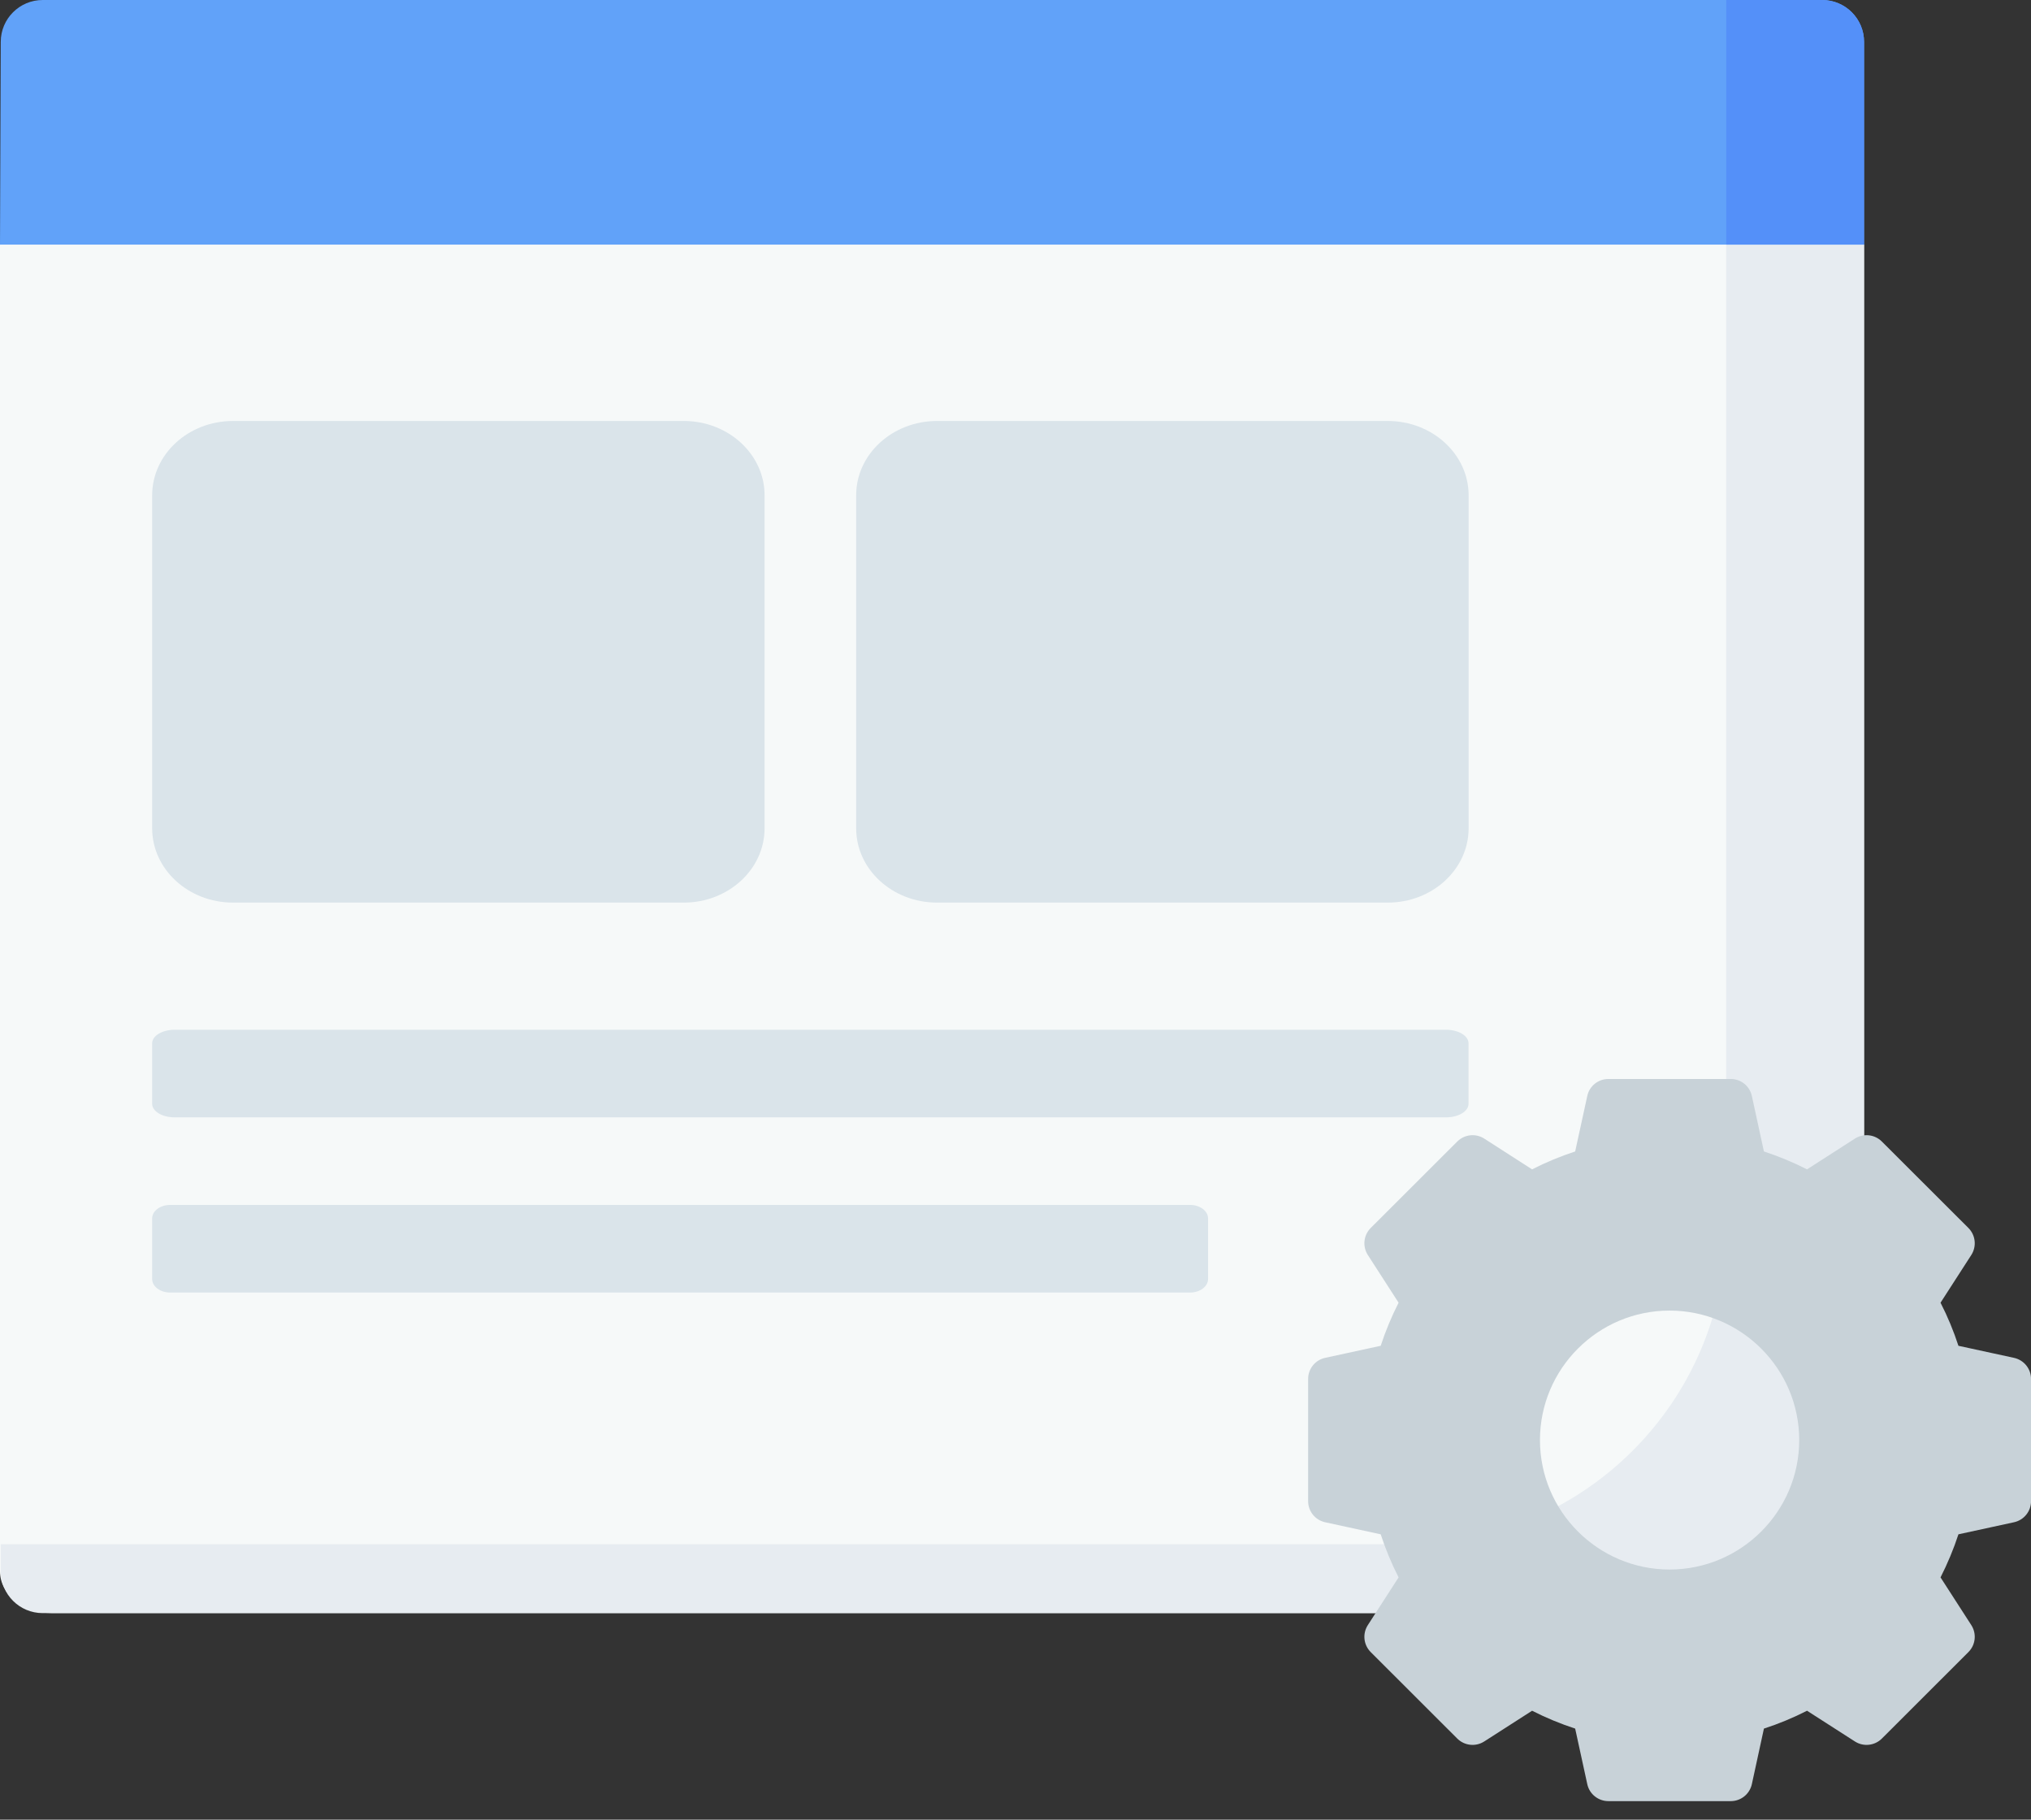 <svg width="48" height="43" viewBox="0 0 48 43" fill="none" xmlns="http://www.w3.org/2000/svg">
<rect x="0" y="0" width="48" height="43" fill="#333333" stroke="none"/>
<path d="M44.054 5.78L24.739 4.504L0 5.78V37.129C0 37.675 0.545 38.118 1.218 38.118H42.836C43.508 38.118 44.054 37.675 44.054 37.129V5.78Z" fill="#F6F9F9"/>
<path d="M44.054 5.78L40.796 4.153V28.95C40.796 33.115 37.415 36.492 33.245 36.492H0.018V37.129C0.018 37.676 0.461 38.119 1.008 38.119H43.063C43.611 38.119 44.054 37.676 44.054 37.129V5.78Z" fill="#E7ECF1"/>
<path d="M43.064 0H1.009C0.462 0 0.018 0.443 0.018 0.989L0 5.78H44.054V0.989C44.054 0.443 43.611 0 43.064 0Z" fill="#61A2F9"/>
<path d="M43.064 0H40.797V5.78H44.055V0.989C44.055 0.443 43.611 0 43.064 0Z" fill="#5490F9"/>
<path d="M3.596 26.084V24.653C3.596 24.477 3.834 24.334 4.127 24.334H34.176C34.469 24.334 34.707 24.477 34.707 24.653V26.084C34.707 26.261 34.469 26.404 34.176 26.404H4.127C3.834 26.404 3.596 26.261 3.596 26.084Z" fill="#DAE4EA"/>
<path d="M3.596 30.224V28.793C3.596 28.616 3.786 28.473 4.022 28.473H28.125C28.36 28.473 28.551 28.616 28.551 28.793V30.224C28.551 30.4 28.36 30.544 28.125 30.544H4.022C3.787 30.544 3.596 30.401 3.596 30.224Z" fill="#DAE4EA"/>
<path d="M3.596 19.572V11.705C3.596 10.735 4.451 9.948 5.507 9.948H16.159C17.214 9.948 18.07 10.735 18.07 11.705V19.572C18.07 20.543 17.215 21.329 16.159 21.329H5.507C4.452 21.329 3.596 20.543 3.596 19.572Z" fill="#DAE4EA"/>
<path d="M20.234 19.572V11.705C20.234 10.735 21.09 9.948 22.146 9.948H32.797C33.853 9.948 34.709 10.735 34.709 11.705V19.572C34.709 20.543 33.853 21.329 32.797 21.329H22.146C21.09 21.329 20.234 20.543 20.234 19.572Z" fill="#DAE4EA"/>
<path d="M47.598 32.087L46.285 31.802C46.171 31.453 46.03 31.111 45.862 30.784L46.59 29.655C46.719 29.453 46.691 29.188 46.521 29.018L44.475 26.975C44.305 26.805 44.04 26.777 43.838 26.906L42.707 27.633C42.379 27.466 42.038 27.325 41.688 27.21L41.403 25.899C41.352 25.664 41.145 25.497 40.904 25.497H38.012C37.771 25.497 37.563 25.664 37.513 25.899L37.227 27.21C36.878 27.324 36.537 27.465 36.209 27.633L35.078 26.906C34.876 26.777 34.611 26.805 34.441 26.975L32.395 29.018C32.225 29.188 32.197 29.453 32.326 29.655L33.054 30.784C32.887 31.112 32.745 31.453 32.631 31.802L31.318 32.087C31.083 32.138 30.916 32.345 30.916 32.585V35.474C30.916 35.714 31.084 35.921 31.318 35.972L32.631 36.257C32.745 36.606 32.886 36.947 33.054 37.275L32.326 38.404C32.197 38.606 32.225 38.87 32.395 39.04L34.441 41.084C34.611 41.253 34.876 41.282 35.078 41.152L36.209 40.426C36.537 40.593 36.878 40.734 37.227 40.848L37.513 42.16C37.563 42.394 37.771 42.562 38.012 42.562H40.904C41.145 42.562 41.352 42.394 41.403 42.16L41.688 40.848C42.038 40.735 42.379 40.593 42.707 40.426L43.838 41.152C44.04 41.282 44.305 41.253 44.475 41.084L46.521 39.04C46.691 38.87 46.719 38.606 46.59 38.404L45.862 37.275C46.029 36.946 46.171 36.606 46.285 36.257L47.598 35.972C47.833 35.921 48.001 35.714 48.001 35.474V32.585C48.001 32.346 47.833 32.138 47.598 32.087ZM42.522 34.03C42.522 35.716 41.148 37.089 39.458 37.089C37.77 37.089 36.395 35.717 36.395 34.03C36.395 32.342 37.769 30.97 39.458 30.97C41.147 30.971 42.522 32.343 42.522 34.03Z" fill="#C8D2D8"/>
</svg>
